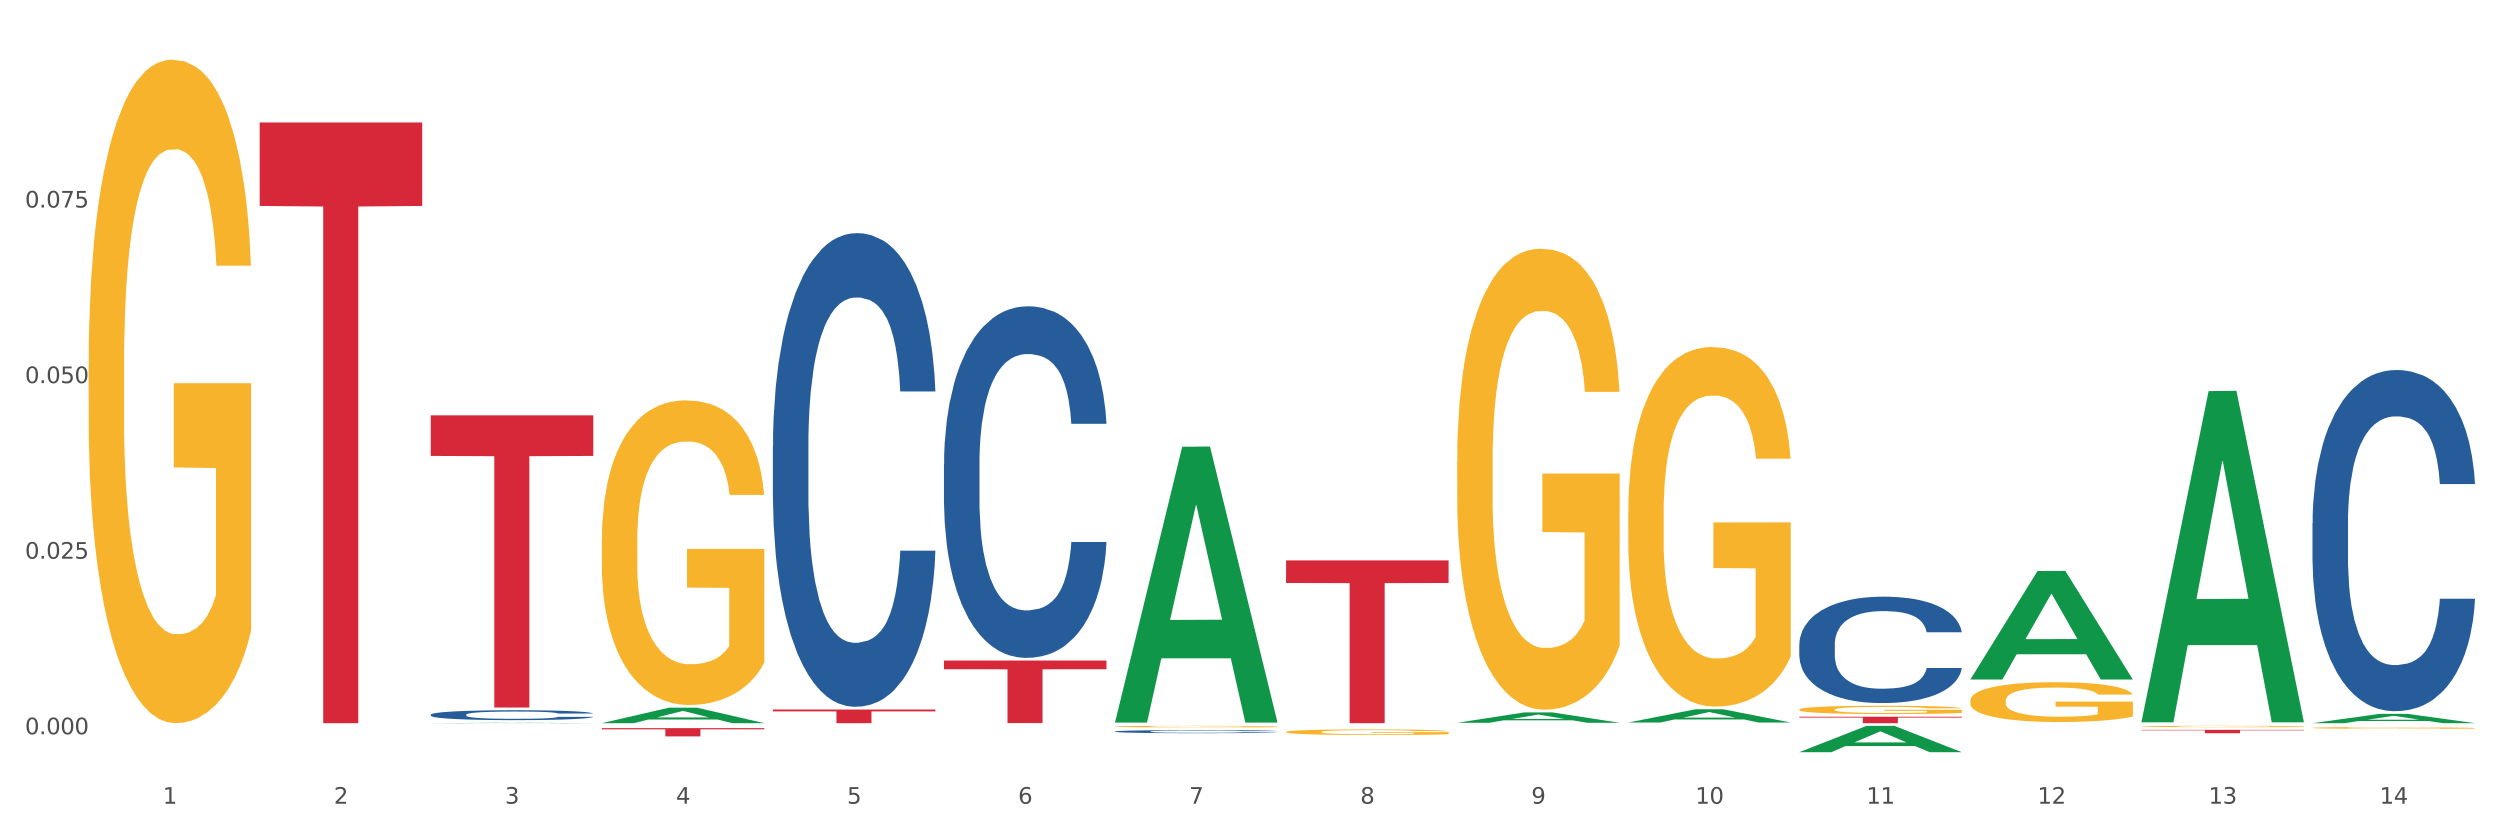 <?xml version="1.0" encoding="utf-8" standalone="no"?>
<!DOCTYPE svg PUBLIC "-//W3C//DTD SVG 1.1//EN"
  "http://www.w3.org/Graphics/SVG/1.1/DTD/svg11.dtd">
<svg xmlns:xlink="http://www.w3.org/1999/xlink" width="1080pt" height="360pt" viewBox="0 0 1080 360" xmlns="http://www.w3.org/2000/svg" version="1.1">
 <rect x="0" y="0" width="1080" height="360" fill="#333333" stroke="none"/>
 <defs>
  <style type="text/css">*{stroke-linejoin: round; stroke-linecap: butt}</style>
 </defs>
 <g id="figure_1">
  <g id="patch_1">
   <path d="M 0 360 
L 1080 360 
L 1080 0 
L 0 0 
z
" style="fill: #ffffff; stroke: #ffffff; stroke-linejoin: miter"/>
  </g>
  <g id="axes_1">
   <g id="matplotlib.axis_1">
    <g id="xtick_1">
     <g id="text_1">
      <!-- 1 -->
      <g style="fill: #4d4d4d" transform="translate(70.332 347.204) scale(0.096 -0.096)">
       <defs>
        <path id="DejaVuSans-31" d="M 794 531 
L 1825 531 
L 1825 4091 
L 703 3866 
L 703 4441 
L 1819 4666 
L 2450 4666 
L 2450 531 
L 3481 531 
L 3481 0 
L 794 0 
L 794 531 
z
" transform="scale(0.016)"/>
       </defs>
       <use xlink:href="#DejaVuSans-31"/>
      </g>
     </g>
    </g>
    <g id="xtick_2">
     <g id="text_2">
      <!-- 2 -->
      <g style="fill: #4d4d4d" transform="translate(144.233 347.204) scale(0.096 -0.096)">
       <defs>
        <path id="DejaVuSans-32" d="M 1228 531 
L 3431 531 
L 3431 0 
L 469 0 
L 469 531 
Q 828 903 1448 1529 
Q 2069 2156 2228 2338 
Q 2531 2678 2651 2914 
Q 2772 3150 2772 3378 
Q 2772 3750 2511 3984 
Q 2250 4219 1831 4219 
Q 1534 4219 1204 4116 
Q 875 4013 500 3803 
L 500 4441 
Q 881 4594 1212 4672 
Q 1544 4750 1819 4750 
Q 2544 4750 2975 4387 
Q 3406 4025 3406 3419 
Q 3406 3131 3298 2873 
Q 3191 2616 2906 2266 
Q 2828 2175 2409 1742 
Q 1991 1309 1228 531 
z
" transform="scale(0.016)"/>
       </defs>
       <use xlink:href="#DejaVuSans-32"/>
      </g>
     </g>
    </g>
    <g id="xtick_3">
     <g id="text_3">
      <!-- 3 -->
      <g style="fill: #4d4d4d" transform="translate(218.134 347.204) scale(0.096 -0.096)">
       <defs>
        <path id="DejaVuSans-33" d="M 2597 2516 
Q 3050 2419 3304 2112 
Q 3559 1806 3559 1356 
Q 3559 666 3084 287 
Q 2609 -91 1734 -91 
Q 1441 -91 1130 -33 
Q 819 25 488 141 
L 488 750 
Q 750 597 1062 519 
Q 1375 441 1716 441 
Q 2309 441 2620 675 
Q 2931 909 2931 1356 
Q 2931 1769 2642 2001 
Q 2353 2234 1838 2234 
L 1294 2234 
L 1294 2753 
L 1863 2753 
Q 2328 2753 2575 2939 
Q 2822 3125 2822 3475 
Q 2822 3834 2567 4026 
Q 2313 4219 1838 4219 
Q 1578 4219 1281 4162 
Q 984 4106 628 3988 
L 628 4550 
Q 988 4650 1302 4700 
Q 1616 4750 1894 4750 
Q 2613 4750 3031 4423 
Q 3450 4097 3450 3541 
Q 3450 3153 3228 2886 
Q 3006 2619 2597 2516 
z
" transform="scale(0.016)"/>
       </defs>
       <use xlink:href="#DejaVuSans-33"/>
      </g>
     </g>
    </g>
    <g id="xtick_4">
     <g id="text_4">
      <!-- 4 -->
      <g style="fill: #4d4d4d" transform="translate(292.034 347.204) scale(0.096 -0.096)">
       <defs>
        <path id="DejaVuSans-34" d="M 2419 4116 
L 825 1625 
L 2419 1625 
L 2419 4116 
z
M 2253 4666 
L 3047 4666 
L 3047 1625 
L 3713 1625 
L 3713 1100 
L 3047 1100 
L 3047 0 
L 2419 0 
L 2419 1100 
L 313 1100 
L 313 1709 
L 2253 4666 
z
" transform="scale(0.016)"/>
       </defs>
       <use xlink:href="#DejaVuSans-34"/>
      </g>
     </g>
    </g>
    <g id="xtick_5">
     <g id="text_5">
      <!-- 5 -->
      <g style="fill: #4d4d4d" transform="translate(365.935 347.204) scale(0.096 -0.096)">
       <defs>
        <path id="DejaVuSans-35" d="M 691 4666 
L 3169 4666 
L 3169 4134 
L 1269 4134 
L 1269 2991 
Q 1406 3038 1543 3061 
Q 1681 3084 1819 3084 
Q 2600 3084 3056 2656 
Q 3513 2228 3513 1497 
Q 3513 744 3044 326 
Q 2575 -91 1722 -91 
Q 1428 -91 1123 -41 
Q 819 9 494 109 
L 494 744 
Q 775 591 1075 516 
Q 1375 441 1709 441 
Q 2250 441 2565 725 
Q 2881 1009 2881 1497 
Q 2881 1984 2565 2268 
Q 2250 2553 1709 2553 
Q 1456 2553 1204 2497 
Q 953 2441 691 2322 
L 691 4666 
z
" transform="scale(0.016)"/>
       </defs>
       <use xlink:href="#DejaVuSans-35"/>
      </g>
     </g>
    </g>
    <g id="xtick_6">
     <g id="text_6">
      <!-- 6 -->
      <g style="fill: #4d4d4d" transform="translate(439.836 347.204) scale(0.096 -0.096)">
       <defs>
        <path id="DejaVuSans-36" d="M 2113 2584 
Q 1688 2584 1439 2293 
Q 1191 2003 1191 1497 
Q 1191 994 1439 701 
Q 1688 409 2113 409 
Q 2538 409 2786 701 
Q 3034 994 3034 1497 
Q 3034 2003 2786 2293 
Q 2538 2584 2113 2584 
z
M 3366 4563 
L 3366 3988 
Q 3128 4100 2886 4159 
Q 2644 4219 2406 4219 
Q 1781 4219 1451 3797 
Q 1122 3375 1075 2522 
Q 1259 2794 1537 2939 
Q 1816 3084 2150 3084 
Q 2853 3084 3261 2657 
Q 3669 2231 3669 1497 
Q 3669 778 3244 343 
Q 2819 -91 2113 -91 
Q 1303 -91 875 529 
Q 447 1150 447 2328 
Q 447 3434 972 4092 
Q 1497 4750 2381 4750 
Q 2619 4750 2861 4703 
Q 3103 4656 3366 4563 
z
" transform="scale(0.016)"/>
       </defs>
       <use xlink:href="#DejaVuSans-36"/>
      </g>
     </g>
    </g>
    <g id="xtick_7">
     <g id="text_7">
      <!-- 7 -->
      <g style="fill: #4d4d4d" transform="translate(513.737 347.204) scale(0.096 -0.096)">
       <defs>
        <path id="DejaVuSans-37" d="M 525 4666 
L 3525 4666 
L 3525 4397 
L 1831 0 
L 1172 0 
L 2766 4134 
L 525 4134 
L 525 4666 
z
" transform="scale(0.016)"/>
       </defs>
       <use xlink:href="#DejaVuSans-37"/>
      </g>
     </g>
    </g>
    <g id="xtick_8">
     <g id="text_8">
      <!-- 8 -->
      <g style="fill: #4d4d4d" transform="translate(587.638 347.204) scale(0.096 -0.096)">
       <defs>
        <path id="DejaVuSans-38" d="M 2034 2216 
Q 1584 2216 1326 1975 
Q 1069 1734 1069 1313 
Q 1069 891 1326 650 
Q 1584 409 2034 409 
Q 2484 409 2743 651 
Q 3003 894 3003 1313 
Q 3003 1734 2745 1975 
Q 2488 2216 2034 2216 
z
M 1403 2484 
Q 997 2584 770 2862 
Q 544 3141 544 3541 
Q 544 4100 942 4425 
Q 1341 4750 2034 4750 
Q 2731 4750 3128 4425 
Q 3525 4100 3525 3541 
Q 3525 3141 3298 2862 
Q 3072 2584 2669 2484 
Q 3125 2378 3379 2068 
Q 3634 1759 3634 1313 
Q 3634 634 3220 271 
Q 2806 -91 2034 -91 
Q 1263 -91 848 271 
Q 434 634 434 1313 
Q 434 1759 690 2068 
Q 947 2378 1403 2484 
z
M 1172 3481 
Q 1172 3119 1398 2916 
Q 1625 2713 2034 2713 
Q 2441 2713 2670 2916 
Q 2900 3119 2900 3481 
Q 2900 3844 2670 4047 
Q 2441 4250 2034 4250 
Q 1625 4250 1398 4047 
Q 1172 3844 1172 3481 
z
" transform="scale(0.016)"/>
       </defs>
       <use xlink:href="#DejaVuSans-38"/>
      </g>
     </g>
    </g>
    <g id="xtick_9">
     <g id="text_9">
      <!-- 9 -->
      <g style="fill: #4d4d4d" transform="translate(661.539 347.204) scale(0.096 -0.096)">
       <defs>
        <path id="DejaVuSans-39" d="M 703 97 
L 703 672 
Q 941 559 1184 500 
Q 1428 441 1663 441 
Q 2288 441 2617 861 
Q 2947 1281 2994 2138 
Q 2813 1869 2534 1725 
Q 2256 1581 1919 1581 
Q 1219 1581 811 2004 
Q 403 2428 403 3163 
Q 403 3881 828 4315 
Q 1253 4750 1959 4750 
Q 2769 4750 3195 4129 
Q 3622 3509 3622 2328 
Q 3622 1225 3098 567 
Q 2575 -91 1691 -91 
Q 1453 -91 1209 -44 
Q 966 3 703 97 
z
M 1959 2075 
Q 2384 2075 2632 2365 
Q 2881 2656 2881 3163 
Q 2881 3666 2632 3958 
Q 2384 4250 1959 4250 
Q 1534 4250 1286 3958 
Q 1038 3666 1038 3163 
Q 1038 2656 1286 2365 
Q 1534 2075 1959 2075 
z
" transform="scale(0.016)"/>
       </defs>
       <use xlink:href="#DejaVuSans-39"/>
      </g>
     </g>
    </g>
    <g id="xtick_10">
     <g id="text_10">
      <!-- 10 -->
      <g style="fill: #4d4d4d" transform="translate(732.386 347.204) scale(0.096 -0.096)">
       <defs>
        <path id="DejaVuSans-30" d="M 2034 4250 
Q 1547 4250 1301 3770 
Q 1056 3291 1056 2328 
Q 1056 1369 1301 889 
Q 1547 409 2034 409 
Q 2525 409 2770 889 
Q 3016 1369 3016 2328 
Q 3016 3291 2770 3770 
Q 2525 4250 2034 4250 
z
M 2034 4750 
Q 2819 4750 3233 4129 
Q 3647 3509 3647 2328 
Q 3647 1150 3233 529 
Q 2819 -91 2034 -91 
Q 1250 -91 836 529 
Q 422 1150 422 2328 
Q 422 3509 836 4129 
Q 1250 4750 2034 4750 
z
" transform="scale(0.016)"/>
       </defs>
       <use xlink:href="#DejaVuSans-31"/>
       <use xlink:href="#DejaVuSans-30" transform="translate(63.623 0)"/>
      </g>
     </g>
    </g>
    <g id="xtick_11">
     <g id="text_11">
      <!-- 11 -->
      <g style="fill: #4d4d4d" transform="translate(806.287 347.204) scale(0.096 -0.096)">
       <use xlink:href="#DejaVuSans-31"/>
       <use xlink:href="#DejaVuSans-31" transform="translate(63.623 0)"/>
      </g>
     </g>
    </g>
    <g id="xtick_12">
     <g id="text_12">
      <!-- 12 -->
      <g style="fill: #4d4d4d" transform="translate(880.187 347.204) scale(0.096 -0.096)">
       <use xlink:href="#DejaVuSans-31"/>
       <use xlink:href="#DejaVuSans-32" transform="translate(63.623 0)"/>
      </g>
     </g>
    </g>
    <g id="xtick_13">
     <g id="text_13">
      <!-- 13 -->
      <g style="fill: #4d4d4d" transform="translate(954.088 347.204) scale(0.096 -0.096)">
       <use xlink:href="#DejaVuSans-31"/>
       <use xlink:href="#DejaVuSans-33" transform="translate(63.623 0)"/>
      </g>
     </g>
    </g>
    <g id="xtick_14">
     <g id="text_14">
      <!-- 14 -->
      <g style="fill: #4d4d4d" transform="translate(1027.989 347.204) scale(0.096 -0.096)">
       <use xlink:href="#DejaVuSans-31"/>
       <use xlink:href="#DejaVuSans-34" transform="translate(63.623 0)"/>
      </g>
     </g>
    </g>
    <g id="xtick_15"/>
    <g id="xtick_16"/>
    <g id="xtick_17"/>
    <g id="xtick_18"/>
    <g id="xtick_19"/>
    <g id="xtick_20"/>
    <g id="xtick_21"/>
    <g id="xtick_22"/>
    <g id="xtick_23"/>
    <g id="xtick_24"/>
    <g id="xtick_25"/>
    <g id="xtick_26"/>
    <g id="xtick_27"/>
   </g>
   <g id="matplotlib.axis_2">
    <g id="ytick_1">
     <g id="text_15">
      <!-- 0.000 -->
      <g style="fill: #4d4d4d" transform="translate(10.8 317.207) scale(0.096 -0.096)">
       <defs>
        <path id="DejaVuSans-2e" d="M 684 794 
L 1344 794 
L 1344 0 
L 684 0 
L 684 794 
z
" transform="scale(0.016)"/>
       </defs>
       <use xlink:href="#DejaVuSans-30"/>
       <use xlink:href="#DejaVuSans-2e" transform="translate(63.623 0)"/>
       <use xlink:href="#DejaVuSans-30" transform="translate(95.41 0)"/>
       <use xlink:href="#DejaVuSans-30" transform="translate(159.033 0)"/>
       <use xlink:href="#DejaVuSans-30" transform="translate(222.656 0)"/>
      </g>
     </g>
    </g>
    <g id="ytick_2">
     <g id="text_16">
      <!-- 0.025 -->
      <g style="fill: #4d4d4d" transform="translate(10.8 241.358) scale(0.096 -0.096)">
       <use xlink:href="#DejaVuSans-30"/>
       <use xlink:href="#DejaVuSans-2e" transform="translate(63.623 0)"/>
       <use xlink:href="#DejaVuSans-30" transform="translate(95.41 0)"/>
       <use xlink:href="#DejaVuSans-32" transform="translate(159.033 0)"/>
       <use xlink:href="#DejaVuSans-35" transform="translate(222.656 0)"/>
      </g>
     </g>
    </g>
    <g id="ytick_3">
     <g id="text_17">
      <!-- 0.050 -->
      <g style="fill: #4d4d4d" transform="translate(10.8 165.509) scale(0.096 -0.096)">
       <use xlink:href="#DejaVuSans-30"/>
       <use xlink:href="#DejaVuSans-2e" transform="translate(63.623 0)"/>
       <use xlink:href="#DejaVuSans-30" transform="translate(95.41 0)"/>
       <use xlink:href="#DejaVuSans-35" transform="translate(159.033 0)"/>
       <use xlink:href="#DejaVuSans-30" transform="translate(222.656 0)"/>
      </g>
     </g>
    </g>
    <g id="ytick_4">
     <g id="text_18">
      <!-- 0.075 -->
      <g style="fill: #4d4d4d" transform="translate(10.8 89.66) scale(0.096 -0.096)">
       <use xlink:href="#DejaVuSans-30"/>
       <use xlink:href="#DejaVuSans-2e" transform="translate(63.623 0)"/>
       <use xlink:href="#DejaVuSans-30" transform="translate(95.41 0)"/>
       <use xlink:href="#DejaVuSans-37" transform="translate(159.033 0)"/>
       <use xlink:href="#DejaVuSans-35" transform="translate(222.656 0)"/>
      </g>
     </g>
    </g>
    <g id="ytick_5"/>
    <g id="ytick_6"/>
    <g id="ytick_7"/>
    <g id="ytick_8"/>
   </g>
   <g id="PolyCollection_1">
    <path d="M 186.085 312.408 
L 186.157 312.408 
L 215.108 312.25 
L 227.123 312.25 
L 256.291 312.408 
L 242.394 312.408 
L 236.097 312.371 
L 206.206 312.371 
L 205.988 312.372 
L 199.909 312.408 
L 186.085 312.408 
L 186.085 312.408 
L 209.969 312.349 
L 232.334 312.349 
L 221.26 312.283 
L 221.115 312.283 
L 220.97 312.284 
L 209.897 312.349 
L 209.969 312.349 
L 186.085 312.408 
z
" clip-path="url(#p7158cf7ab9)" style="fill: #109648"/>
    <path d="M 555.589 242.079 
L 625.795 242.079 
L 625.795 251.853 
L 598.178 251.919 
L 598.178 312.408 
L 583.039 312.408 
L 583.039 251.919 
L 555.589 251.853 
L 555.589 242.145 
L 555.589 242.079 
z
" clip-path="url(#p7158cf7ab9)" style="fill: #d62839"/>
    <path d="M 407.787 285.362 
L 477.993 285.362 
L 477.993 289.116 
L 450.377 289.141 
L 450.377 312.376 
L 435.237 312.376 
L 435.237 289.141 
L 407.787 289.116 
L 407.787 285.387 
L 407.787 285.362 
z
" clip-path="url(#p7158cf7ab9)" style="fill: #d62839"/>
    <path d="M 333.886 306.504 
L 404.092 306.504 
L 404.092 307.325 
L 376.476 307.33 
L 376.476 312.408 
L 361.337 312.408 
L 361.337 307.33 
L 333.886 307.325 
L 333.886 306.51 
L 333.886 306.504 
z
" clip-path="url(#p7158cf7ab9)" style="fill: #d62839"/>
    <path d="M 259.986 233.771 
L 260.068 233.65 
L 260.068 229.324 
L 260.234 225.598 
L 261.063 216.584 
L 262.306 209.133 
L 263.218 205.167 
L 264.13 201.922 
L 265.208 198.677 
L 266.534 195.312 
L 268.937 190.384 
L 270.429 187.86 
L 272.253 185.216 
L 275.568 181.37 
L 277.972 179.207 
L 280.459 177.404 
L 284.52 175.241 
L 287.173 174.279 
L 289.991 173.558 
L 293.389 173.078 
L 295.959 172.957 
L 301.595 173.318 
L 306.403 174.4 
L 308.724 175.241 
L 311.707 176.683 
L 313.282 177.645 
L 315.852 179.568 
L 318.504 182.091 
L 320.328 184.255 
L 323.063 188.341 
L 325.135 192.427 
L 327.042 197.475 
L 328.036 200.96 
L 328.782 204.205 
L 329.445 207.931 
L 330.109 213.82 
L 315.189 213.82 
L 314.609 209.614 
L 313.697 205.648 
L 312.371 201.802 
L 311.21 199.398 
L 309.221 196.393 
L 307.397 194.47 
L 305.491 193.028 
L 303.17 191.826 
L 301.347 191.225 
L 298.777 190.745 
L 293.721 190.865 
L 290.322 191.826 
L 288.002 193.028 
L 286.51 194.11 
L 285.183 195.312 
L 283.691 196.994 
L 281.951 199.518 
L 280.707 201.802 
L 279.464 204.686 
L 278.47 207.57 
L 277.558 210.936 
L 276.812 214.541 
L 276.232 218.267 
L 275.734 222.834 
L 275.32 230.405 
L 275.32 246.871 
L 275.486 250.596 
L 275.9 255.524 
L 276.397 259.25 
L 277.226 263.696 
L 277.972 266.701 
L 279.381 271.028 
L 280.956 274.633 
L 282.199 276.917 
L 283.443 278.84 
L 285.598 281.484 
L 288.002 283.647 
L 290.074 284.969 
L 292.892 286.171 
L 294.798 286.652 
L 296.456 286.892 
L 300.518 286.892 
L 303.419 286.531 
L 306.651 285.69 
L 309.138 284.608 
L 311.21 283.286 
L 313.531 281.123 
L 315.023 279.08 
L 315.023 253.962 
L 296.788 253.841 
L 296.788 237.136 
L 330.191 237.136 
L 330.191 286.171 
L 328.782 288.695 
L 327.207 290.978 
L 325.55 293.021 
L 323.063 295.545 
L 320.079 297.949 
L 317.427 299.631 
L 314.609 301.074 
L 311.293 302.396 
L 306.983 303.598 
L 304.33 304.078 
L 301.015 304.439 
L 297.119 304.559 
L 293.721 304.319 
L 290.405 303.718 
L 286.924 302.636 
L 283.526 301.074 
L 280.956 299.511 
L 278.387 297.588 
L 275.651 295.065 
L 273.496 292.661 
L 271.839 290.498 
L 270.015 287.733 
L 268.026 284.128 
L 266.534 280.883 
L 265.208 277.518 
L 263.798 273.191 
L 262.804 269.465 
L 261.809 264.778 
L 261.229 261.293 
L 260.566 255.884 
L 260.068 248.313 
L 259.986 233.771 
z
" clip-path="url(#p7158cf7ab9)" style="fill: #f7b32b"/>
    <path d="M 186.085 179.415 
L 256.291 179.415 
L 256.291 196.959 
L 228.674 197.078 
L 228.674 305.663 
L 213.535 305.663 
L 213.535 197.078 
L 186.085 196.959 
L 186.085 179.533 
L 186.085 179.415 
z
" clip-path="url(#p7158cf7ab9)" style="fill: #d62839"/>
    <path d="M 112.184 52.905 
L 182.39 52.905 
L 182.39 88.968 
L 154.773 89.211 
L 154.773 312.408 
L 139.634 312.408 
L 139.634 89.211 
L 112.184 88.968 
L 112.184 53.149 
L 112.184 52.905 
z
" clip-path="url(#p7158cf7ab9)" style="fill: #d62839"/>
    <path d="M 186.085 308.739 
L 186.168 308.735 
L 186.168 308.626 
L 186.417 308.477 
L 187.33 308.203 
L 188.491 307.996 
L 190.483 307.753 
L 191.562 307.652 
L 192.973 307.538 
L 195.877 307.354 
L 199.196 307.198 
L 201.52 307.112 
L 203.263 307.057 
L 207.163 306.959 
L 209.404 306.916 
L 211.727 306.881 
L 213.719 306.858 
L 217.038 306.83 
L 219.694 306.818 
L 222.764 306.815 
L 225.337 306.818 
L 228.739 306.834 
L 233.718 306.881 
L 235.627 306.908 
L 238.2 306.955 
L 240.855 307.018 
L 243.013 307.081 
L 245.502 307.171 
L 248.075 307.288 
L 250.565 307.437 
L 252.307 307.574 
L 253.718 307.718 
L 254.963 307.894 
L 255.876 308.086 
L 256.291 308.246 
L 241.104 308.246 
L 240.689 308.102 
L 239.859 307.945 
L 239.03 307.84 
L 238.117 307.753 
L 236.706 307.656 
L 235.461 307.593 
L 233.387 307.519 
L 231.478 307.472 
L 229.901 307.444 
L 227.992 307.421 
L 223.926 307.397 
L 221.022 307.397 
L 219.196 307.405 
L 216.955 307.425 
L 215.047 307.452 
L 212.806 307.499 
L 211.063 307.55 
L 209.321 307.617 
L 208.325 307.664 
L 206.831 307.75 
L 205.835 307.82 
L 204.508 307.941 
L 203.761 308.027 
L 202.433 308.25 
L 201.852 308.415 
L 201.603 308.528 
L 201.437 308.653 
L 201.437 309.264 
L 201.935 309.537 
L 202.35 309.655 
L 203.014 309.788 
L 204.259 309.96 
L 206.084 310.128 
L 207.993 310.249 
L 209.57 310.324 
L 211.063 310.379 
L 212.557 310.422 
L 214.383 310.461 
L 215.877 310.484 
L 218.117 310.508 
L 220.773 310.519 
L 222.847 310.519 
L 227.08 310.5 
L 228.988 310.48 
L 230.814 310.453 
L 232.806 310.41 
L 234.382 310.363 
L 235.295 310.328 
L 236.789 310.253 
L 237.951 310.175 
L 238.947 310.085 
L 239.61 310.007 
L 240.357 309.89 
L 240.938 309.757 
L 241.104 309.686 
L 256.291 309.686 
L 255.959 309.827 
L 255.378 309.964 
L 254.216 310.148 
L 253.303 310.253 
L 251.892 310.382 
L 250.399 310.492 
L 248.324 310.613 
L 246.415 310.703 
L 244.424 310.782 
L 242.266 310.852 
L 238.366 310.95 
L 236.955 310.977 
L 233.967 311.024 
L 231.644 311.051 
L 228.241 311.079 
L 224.756 311.094 
L 221.105 311.098 
L 217.868 311.091 
L 214.3 311.067 
L 212.059 311.044 
L 209.57 311.008 
L 206.665 310.954 
L 203.927 310.887 
L 201.354 310.809 
L 198.947 310.719 
L 196.707 310.617 
L 193.802 310.449 
L 191.645 310.285 
L 190.068 310.132 
L 188.989 310.003 
L 187.91 309.839 
L 187.33 309.725 
L 186.417 309.451 
L 186.085 309.197 
L 186.085 308.739 
z
" clip-path="url(#p7158cf7ab9)" style="fill: #255c99"/>
    <path d="M 333.886 192.657 
L 333.969 192.47 
L 333.969 187.237 
L 334.218 180.135 
L 335.131 167.053 
L 336.293 157.147 
L 338.285 145.56 
L 339.363 140.701 
L 340.774 135.281 
L 343.679 126.497 
L 346.998 119.021 
L 349.322 114.909 
L 351.064 112.293 
L 354.965 107.621 
L 357.205 105.565 
L 359.529 103.883 
L 361.521 102.761 
L 364.84 101.453 
L 367.496 100.893 
L 370.566 100.706 
L 373.139 100.893 
L 376.541 101.64 
L 381.52 103.883 
L 383.429 105.191 
L 386.001 107.434 
L 388.657 110.424 
L 390.815 113.414 
L 393.304 117.713 
L 395.877 123.32 
L 398.366 130.422 
L 400.109 136.963 
L 401.52 143.878 
L 402.764 152.288 
L 403.677 161.446 
L 404.092 169.108 
L 388.906 169.108 
L 388.491 162.193 
L 387.661 154.718 
L 386.831 149.672 
L 385.918 145.56 
L 384.508 140.888 
L 383.263 137.897 
L 381.188 134.346 
L 379.28 132.104 
L 377.703 130.795 
L 375.794 129.674 
L 371.728 128.553 
L 368.823 128.553 
L 366.998 128.926 
L 364.757 129.861 
L 362.848 131.169 
L 360.608 133.412 
L 358.865 135.841 
L 357.122 139.019 
L 356.127 141.261 
L 354.633 145.373 
L 353.637 148.737 
L 352.309 154.531 
L 351.562 158.642 
L 350.235 169.295 
L 349.654 177.145 
L 349.405 182.565 
L 349.239 188.545 
L 349.239 217.7 
L 349.737 230.783 
L 350.152 236.39 
L 350.816 242.744 
L 352.06 250.967 
L 353.886 259.004 
L 355.795 264.797 
L 357.371 268.348 
L 358.865 270.965 
L 360.359 273.021 
L 362.185 274.89 
L 363.678 276.011 
L 365.919 277.132 
L 368.574 277.693 
L 370.649 277.693 
L 374.881 276.759 
L 376.79 275.824 
L 378.616 274.516 
L 380.607 272.46 
L 382.184 270.217 
L 383.097 268.535 
L 384.591 264.984 
L 385.752 261.246 
L 386.748 256.948 
L 387.412 253.21 
L 388.159 247.603 
L 388.74 241.249 
L 388.906 237.885 
L 404.092 237.885 
L 403.76 244.613 
L 403.179 251.154 
L 402.018 259.938 
L 401.105 264.984 
L 399.694 271.152 
L 398.2 276.385 
L 396.126 282.178 
L 394.217 286.477 
L 392.225 290.215 
L 390.068 293.579 
L 386.167 298.251 
L 384.757 299.559 
L 381.769 301.802 
L 379.446 303.11 
L 376.043 304.419 
L 372.558 305.166 
L 368.906 305.353 
L 365.67 304.979 
L 362.102 303.858 
L 359.861 302.737 
L 357.371 301.055 
L 354.467 298.438 
L 351.728 295.261 
L 349.156 291.523 
L 346.749 287.225 
L 344.509 282.365 
L 341.604 274.329 
L 339.446 266.479 
L 337.87 259.191 
L 336.791 253.023 
L 335.712 245.174 
L 335.131 239.754 
L 334.218 226.671 
L 333.886 214.523 
L 333.886 192.657 
z
" clip-path="url(#p7158cf7ab9)" style="fill: #255c99"/>
    <path d="M 407.787 200.565 
L 407.87 200.426 
L 407.87 196.542 
L 408.119 191.271 
L 409.032 181.56 
L 410.194 174.208 
L 412.186 165.608 
L 413.264 162.001 
L 414.675 157.979 
L 417.58 151.459 
L 420.899 145.91 
L 423.223 142.859 
L 424.965 140.917 
L 428.866 137.449 
L 431.106 135.923 
L 433.43 134.674 
L 435.422 133.842 
L 438.741 132.871 
L 441.396 132.455 
L 444.467 132.316 
L 447.039 132.455 
L 450.442 133.01 
L 455.421 134.674 
L 457.33 135.645 
L 459.902 137.31 
L 462.558 139.529 
L 464.715 141.749 
L 467.205 144.939 
L 469.778 149.101 
L 472.267 154.372 
L 474.01 159.227 
L 475.421 164.36 
L 476.665 170.602 
L 477.578 177.399 
L 477.993 183.086 
L 462.807 183.086 
L 462.392 177.954 
L 461.562 172.405 
L 460.732 168.66 
L 459.819 165.608 
L 458.409 162.14 
L 457.164 159.921 
L 455.089 157.285 
L 453.18 155.621 
L 451.604 154.65 
L 449.695 153.817 
L 445.629 152.985 
L 442.724 152.985 
L 440.899 153.262 
L 438.658 153.956 
L 436.749 154.927 
L 434.509 156.592 
L 432.766 158.395 
L 431.023 160.753 
L 430.027 162.418 
L 428.534 165.469 
L 427.538 167.966 
L 426.21 172.266 
L 425.463 175.318 
L 424.135 183.225 
L 423.555 189.051 
L 423.306 193.074 
L 423.14 197.513 
L 423.14 219.152 
L 423.638 228.863 
L 424.052 233.024 
L 424.716 237.74 
L 425.961 243.844 
L 427.787 249.809 
L 429.695 254.109 
L 431.272 256.745 
L 432.766 258.687 
L 434.26 260.212 
L 436.085 261.6 
L 437.579 262.432 
L 439.82 263.264 
L 442.475 263.68 
L 444.55 263.68 
L 448.782 262.987 
L 450.691 262.293 
L 452.517 261.322 
L 454.508 259.796 
L 456.085 258.132 
L 456.998 256.883 
L 458.492 254.248 
L 459.653 251.473 
L 460.649 248.283 
L 461.313 245.509 
L 462.06 241.347 
L 462.641 236.631 
L 462.807 234.134 
L 477.993 234.134 
L 477.661 239.128 
L 477.08 243.983 
L 475.918 250.502 
L 475.006 254.248 
L 473.595 258.825 
L 472.101 262.709 
L 470.027 267.01 
L 468.118 270.2 
L 466.126 272.974 
L 463.969 275.471 
L 460.068 278.939 
L 458.657 279.91 
L 455.67 281.575 
L 453.346 282.546 
L 449.944 283.517 
L 446.459 284.072 
L 442.807 284.21 
L 439.571 283.933 
L 436.002 283.101 
L 433.762 282.268 
L 431.272 281.02 
L 428.368 279.078 
L 425.629 276.72 
L 423.057 273.945 
L 420.65 270.755 
L 418.409 267.148 
L 415.505 261.183 
L 413.347 255.357 
L 411.771 249.947 
L 410.692 245.37 
L 409.613 239.544 
L 409.032 235.521 
L 408.119 225.811 
L 407.787 216.794 
L 407.787 200.565 
z
" clip-path="url(#p7158cf7ab9)" style="fill: #255c99"/>
    <path d="M 777.292 309.628 
L 847.497 309.628 
L 847.497 310.015 
L 819.881 310.017 
L 819.881 312.408 
L 804.742 312.408 
L 804.742 310.017 
L 777.292 310.015 
L 777.292 309.631 
L 777.292 309.628 
z
" clip-path="url(#p7158cf7ab9)" style="fill: #d62839"/>
    <path d="M 481.688 315.999 
L 481.771 315.998 
L 481.771 315.964 
L 482.02 315.917 
L 482.933 315.831 
L 484.095 315.766 
L 486.086 315.69 
L 487.165 315.658 
L 488.576 315.622 
L 491.48 315.565 
L 494.8 315.516 
L 497.123 315.489 
L 498.866 315.471 
L 502.767 315.441 
L 505.007 315.427 
L 507.331 315.416 
L 509.322 315.409 
L 512.642 315.4 
L 515.297 315.396 
L 518.368 315.395 
L 520.94 315.396 
L 524.343 315.401 
L 529.322 315.416 
L 531.231 315.425 
L 533.803 315.439 
L 536.459 315.459 
L 538.616 315.479 
L 541.106 315.507 
L 543.678 315.544 
L 546.168 315.59 
L 547.911 315.633 
L 549.321 315.679 
L 550.566 315.734 
L 551.479 315.794 
L 551.894 315.845 
L 536.708 315.845 
L 536.293 315.799 
L 535.463 315.75 
L 534.633 315.717 
L 533.72 315.69 
L 532.309 315.659 
L 531.065 315.64 
L 528.99 315.616 
L 527.081 315.602 
L 525.505 315.593 
L 523.596 315.586 
L 519.53 315.578 
L 516.625 315.578 
L 514.799 315.581 
L 512.559 315.587 
L 510.65 315.595 
L 508.41 315.61 
L 506.667 315.626 
L 504.924 315.647 
L 503.928 315.662 
L 502.435 315.689 
L 501.439 315.711 
L 500.111 315.749 
L 499.364 315.776 
L 498.036 315.846 
L 497.455 315.897 
L 497.206 315.933 
L 497.04 315.972 
L 497.04 316.164 
L 497.538 316.25 
L 497.953 316.287 
L 498.617 316.328 
L 499.862 316.382 
L 501.688 316.435 
L 503.596 316.473 
L 505.173 316.497 
L 506.667 316.514 
L 508.161 316.527 
L 509.986 316.54 
L 511.48 316.547 
L 513.721 316.554 
L 516.376 316.558 
L 518.451 316.558 
L 522.683 316.552 
L 524.592 316.546 
L 526.417 316.537 
L 528.409 316.524 
L 529.986 316.509 
L 530.899 316.498 
L 532.392 316.475 
L 533.554 316.45 
L 534.55 316.422 
L 535.214 316.397 
L 535.961 316.36 
L 536.542 316.319 
L 536.708 316.297 
L 551.894 316.297 
L 551.562 316.341 
L 550.981 316.384 
L 549.819 316.441 
L 548.906 316.475 
L 547.496 316.515 
L 546.002 316.549 
L 543.927 316.588 
L 542.019 316.616 
L 540.027 316.64 
L 537.869 316.662 
L 533.969 316.693 
L 532.558 316.702 
L 529.571 316.716 
L 527.247 316.725 
L 523.845 316.734 
L 520.359 316.739 
L 516.708 316.74 
L 513.472 316.737 
L 509.903 316.73 
L 507.663 316.723 
L 505.173 316.712 
L 502.269 316.694 
L 499.53 316.673 
L 496.958 316.649 
L 494.551 316.621 
L 492.31 316.589 
L 489.406 316.536 
L 487.248 316.484 
L 485.671 316.437 
L 484.593 316.396 
L 483.514 316.344 
L 482.933 316.309 
L 482.02 316.223 
L 481.688 316.143 
L 481.688 315.999 
z
" clip-path="url(#p7158cf7ab9)" style="fill: #255c99"/>
    <path d="M 998.994 226.069 
L 999.077 225.935 
L 999.077 222.166 
L 999.326 217.051 
L 1000.239 207.628 
L 1001.401 200.494 
L 1003.392 192.148 
L 1004.471 188.648 
L 1005.882 184.745 
L 1008.786 178.418 
L 1012.106 173.034 
L 1014.43 170.073 
L 1016.172 168.188 
L 1020.073 164.823 
L 1022.313 163.342 
L 1024.637 162.131 
L 1026.628 161.323 
L 1029.948 160.381 
L 1032.603 159.977 
L 1035.674 159.842 
L 1038.246 159.977 
L 1041.649 160.515 
L 1046.628 162.131 
L 1048.537 163.073 
L 1051.109 164.688 
L 1053.765 166.842 
L 1055.922 168.996 
L 1058.412 172.092 
L 1060.984 176.13 
L 1063.474 181.245 
L 1065.217 185.956 
L 1066.627 190.937 
L 1067.872 196.994 
L 1068.785 203.59 
L 1069.2 209.109 
L 1054.014 209.109 
L 1053.599 204.128 
L 1052.769 198.744 
L 1051.939 195.11 
L 1051.026 192.148 
L 1049.615 188.783 
L 1048.371 186.629 
L 1046.296 184.072 
L 1044.387 182.457 
L 1042.811 181.514 
L 1040.902 180.707 
L 1036.836 179.899 
L 1033.931 179.899 
L 1032.105 180.168 
L 1029.865 180.841 
L 1027.956 181.783 
L 1025.716 183.399 
L 1023.973 185.149 
L 1022.23 187.437 
L 1021.234 189.052 
L 1019.741 192.014 
L 1018.745 194.437 
L 1017.417 198.609 
L 1016.67 201.571 
L 1015.342 209.243 
L 1014.761 214.897 
L 1014.512 218.801 
L 1014.347 223.108 
L 1014.347 244.107 
L 1014.844 253.529 
L 1015.259 257.568 
L 1015.923 262.144 
L 1017.168 268.067 
L 1018.994 273.855 
L 1020.902 278.028 
L 1022.479 280.586 
L 1023.973 282.47 
L 1025.467 283.951 
L 1027.292 285.297 
L 1028.786 286.105 
L 1031.027 286.912 
L 1033.682 287.316 
L 1035.757 287.316 
L 1039.989 286.643 
L 1041.898 285.97 
L 1043.723 285.028 
L 1045.715 283.547 
L 1047.292 281.932 
L 1048.205 280.72 
L 1049.698 278.163 
L 1050.86 275.471 
L 1051.856 272.375 
L 1052.52 269.682 
L 1053.267 265.644 
L 1053.848 261.068 
L 1054.014 258.645 
L 1069.2 258.645 
L 1068.868 263.49 
L 1068.287 268.202 
L 1067.125 274.528 
L 1066.213 278.163 
L 1064.802 282.605 
L 1063.308 286.374 
L 1061.233 290.547 
L 1059.325 293.643 
L 1057.333 296.335 
L 1055.175 298.758 
L 1051.275 302.123 
L 1049.864 303.065 
L 1046.877 304.68 
L 1044.553 305.623 
L 1041.151 306.565 
L 1037.665 307.103 
L 1034.014 307.238 
L 1030.778 306.969 
L 1027.209 306.161 
L 1024.969 305.353 
L 1022.479 304.142 
L 1019.575 302.258 
L 1016.836 299.969 
L 1014.264 297.277 
L 1011.857 294.181 
L 1009.616 290.681 
L 1006.712 284.893 
L 1004.554 279.24 
L 1002.977 273.99 
L 1001.899 269.548 
L 1000.82 263.894 
L 1000.239 259.991 
L 999.326 250.568 
L 998.994 241.819 
L 998.994 226.069 
z
" clip-path="url(#p7158cf7ab9)" style="fill: #255c99"/>
    <path d="M 998.994 314.444 
L 999.077 314.443 
L 999.077 314.419 
L 999.243 314.398 
L 1000.072 314.348 
L 1001.315 314.306 
L 1002.227 314.284 
L 1003.139 314.266 
L 1004.216 314.248 
L 1005.542 314.229 
L 1007.946 314.201 
L 1009.438 314.187 
L 1011.262 314.172 
L 1014.577 314.151 
L 1016.981 314.139 
L 1019.467 314.128 
L 1023.529 314.116 
L 1026.181 314.111 
L 1029 314.107 
L 1032.398 314.104 
L 1034.967 314.104 
L 1040.604 314.106 
L 1045.411 314.112 
L 1047.732 314.116 
L 1050.716 314.124 
L 1052.291 314.13 
L 1054.86 314.141 
L 1057.513 314.155 
L 1059.336 314.167 
L 1062.072 314.19 
L 1064.144 314.213 
L 1066.05 314.241 
L 1067.045 314.26 
L 1067.791 314.278 
L 1068.454 314.299 
L 1069.117 314.332 
L 1054.197 314.332 
L 1053.617 314.309 
L 1052.705 314.287 
L 1051.379 314.265 
L 1050.219 314.252 
L 1048.229 314.235 
L 1046.406 314.224 
L 1044.499 314.216 
L 1042.179 314.209 
L 1040.355 314.206 
L 1037.786 314.203 
L 1032.729 314.204 
L 1029.331 314.209 
L 1027.01 314.216 
L 1025.518 314.222 
L 1024.192 314.229 
L 1022.7 314.238 
L 1020.959 314.252 
L 1019.716 314.265 
L 1018.473 314.281 
L 1017.478 314.297 
L 1016.566 314.316 
L 1015.82 314.336 
L 1015.24 314.357 
L 1014.743 314.383 
L 1014.328 314.425 
L 1014.328 314.517 
L 1014.494 314.538 
L 1014.909 314.566 
L 1015.406 314.587 
L 1016.235 314.612 
L 1016.981 314.628 
L 1018.39 314.653 
L 1019.965 314.673 
L 1021.208 314.686 
L 1022.451 314.696 
L 1024.606 314.711 
L 1027.01 314.723 
L 1029.082 314.731 
L 1031.901 314.737 
L 1033.807 314.74 
L 1035.465 314.742 
L 1039.526 314.742 
L 1042.427 314.739 
L 1045.66 314.735 
L 1048.147 314.729 
L 1050.219 314.721 
L 1052.54 314.709 
L 1054.032 314.698 
L 1054.032 314.557 
L 1035.796 314.556 
L 1035.796 314.463 
L 1069.2 314.463 
L 1069.2 314.737 
L 1067.791 314.752 
L 1066.216 314.764 
L 1064.558 314.776 
L 1062.072 314.79 
L 1059.088 314.803 
L 1056.435 314.813 
L 1053.617 314.821 
L 1050.302 314.828 
L 1045.991 314.835 
L 1043.339 314.838 
L 1040.024 314.84 
L 1036.128 314.84 
L 1032.729 314.839 
L 1029.414 314.836 
L 1025.933 314.83 
L 1022.534 314.821 
L 1019.965 314.812 
L 1017.395 314.801 
L 1014.66 314.787 
L 1012.505 314.774 
L 1010.847 314.762 
L 1009.024 314.746 
L 1007.034 314.726 
L 1005.542 314.708 
L 1004.216 314.689 
L 1002.807 314.665 
L 1001.812 314.644 
L 1000.818 314.618 
L 1000.237 314.598 
L 999.574 314.568 
L 999.077 314.525 
L 998.994 314.444 
z
" clip-path="url(#p7158cf7ab9)" style="fill: #f7b32b"/>
    <path d="M 925.093 313.832 
L 925.176 313.831 
L 925.176 313.812 
L 925.342 313.795 
L 926.171 313.755 
L 927.414 313.721 
L 928.326 313.704 
L 929.238 313.689 
L 930.315 313.675 
L 931.641 313.66 
L 934.045 313.637 
L 935.537 313.626 
L 937.361 313.614 
L 940.676 313.597 
L 943.08 313.587 
L 945.567 313.579 
L 949.628 313.57 
L 952.28 313.565 
L 955.099 313.562 
L 958.497 313.56 
L 961.067 313.559 
L 966.703 313.561 
L 971.51 313.566 
L 973.831 313.57 
L 976.815 313.576 
L 978.39 313.58 
L 980.96 313.589 
L 983.612 313.6 
L 985.436 313.61 
L 988.171 313.628 
L 990.243 313.647 
L 992.149 313.669 
L 993.144 313.685 
L 993.89 313.699 
L 994.553 313.716 
L 995.216 313.742 
L 980.296 313.742 
L 979.716 313.724 
L 978.805 313.706 
L 977.478 313.689 
L 976.318 313.678 
L 974.329 313.664 
L 972.505 313.656 
L 970.599 313.649 
L 968.278 313.644 
L 966.454 313.641 
L 963.885 313.639 
L 958.829 313.64 
L 955.43 313.644 
L 953.109 313.649 
L 951.617 313.654 
L 950.291 313.66 
L 948.799 313.667 
L 947.059 313.678 
L 945.815 313.689 
L 944.572 313.702 
L 943.577 313.714 
L 942.665 313.73 
L 941.92 313.746 
L 941.339 313.762 
L 940.842 313.783 
L 940.428 313.817 
L 940.428 313.89 
L 940.593 313.907 
L 941.008 313.929 
L 941.505 313.946 
L 942.334 313.966 
L 943.08 313.979 
L 944.489 313.999 
L 946.064 314.015 
L 947.307 314.025 
L 948.551 314.034 
L 950.706 314.046 
L 953.109 314.055 
L 955.182 314.061 
L 958 314.067 
L 959.906 314.069 
L 961.564 314.07 
L 965.625 314.07 
L 968.526 314.068 
L 971.759 314.064 
L 974.246 314.06 
L 976.318 314.054 
L 978.639 314.044 
L 980.131 314.035 
L 980.131 313.922 
L 961.895 313.922 
L 961.895 313.847 
L 995.299 313.847 
L 995.299 314.067 
L 993.89 314.078 
L 992.315 314.088 
L 990.657 314.097 
L 988.171 314.109 
L 985.187 314.119 
L 982.534 314.127 
L 979.716 314.133 
L 976.401 314.139 
L 972.091 314.145 
L 969.438 314.147 
L 966.123 314.148 
L 962.227 314.149 
L 958.829 314.148 
L 955.513 314.145 
L 952.032 314.14 
L 948.633 314.133 
L 946.064 314.126 
L 943.494 314.118 
L 940.759 314.106 
L 938.604 314.096 
L 936.946 314.086 
L 935.123 314.074 
L 933.133 314.057 
L 931.641 314.043 
L 930.315 314.028 
L 928.906 314.008 
L 927.912 313.992 
L 926.917 313.971 
L 926.337 313.955 
L 925.674 313.931 
L 925.176 313.897 
L 925.093 313.832 
z
" clip-path="url(#p7158cf7ab9)" style="fill: #f7b32b"/>
    <path d="M 851.192 302.663 
L 851.275 302.647 
L 851.275 302.082 
L 851.441 301.596 
L 852.27 300.418 
L 853.513 299.445 
L 854.425 298.927 
L 855.337 298.503 
L 856.414 298.08 
L 857.741 297.64 
L 860.144 296.996 
L 861.636 296.667 
L 863.46 296.321 
L 866.775 295.819 
L 869.179 295.537 
L 871.666 295.301 
L 875.727 295.019 
L 878.38 294.893 
L 881.198 294.799 
L 884.596 294.736 
L 887.166 294.72 
L 892.802 294.767 
L 897.61 294.909 
L 899.93 295.019 
L 902.914 295.207 
L 904.489 295.333 
L 907.059 295.584 
L 909.711 295.913 
L 911.535 296.196 
L 914.27 296.73 
L 916.342 297.263 
L 918.249 297.923 
L 919.243 298.378 
L 919.989 298.802 
L 920.652 299.288 
L 921.315 300.057 
L 906.396 300.057 
L 905.815 299.508 
L 904.904 298.99 
L 903.577 298.488 
L 902.417 298.174 
L 900.428 297.781 
L 898.604 297.53 
L 896.698 297.342 
L 894.377 297.185 
L 892.553 297.106 
L 889.984 297.044 
L 884.928 297.059 
L 881.529 297.185 
L 879.208 297.342 
L 877.717 297.483 
L 876.39 297.64 
L 874.898 297.86 
L 873.158 298.189 
L 871.914 298.488 
L 870.671 298.864 
L 869.676 299.241 
L 868.765 299.681 
L 868.019 300.152 
L 867.438 300.638 
L 866.941 301.235 
L 866.527 302.224 
L 866.527 304.374 
L 866.692 304.861 
L 867.107 305.504 
L 867.604 305.991 
L 868.433 306.572 
L 869.179 306.964 
L 870.588 307.529 
L 872.163 308 
L 873.406 308.298 
L 874.65 308.549 
L 876.805 308.895 
L 879.208 309.177 
L 881.281 309.35 
L 884.099 309.507 
L 886.005 309.57 
L 887.663 309.601 
L 891.725 309.601 
L 894.626 309.554 
L 897.858 309.444 
L 900.345 309.303 
L 902.417 309.13 
L 904.738 308.848 
L 906.23 308.581 
L 906.23 305.3 
L 887.995 305.284 
L 887.995 303.103 
L 921.398 303.103 
L 921.398 309.507 
L 919.989 309.837 
L 918.414 310.135 
L 916.757 310.402 
L 914.27 310.731 
L 911.286 311.045 
L 908.634 311.265 
L 905.815 311.453 
L 902.5 311.626 
L 898.19 311.783 
L 895.537 311.846 
L 892.222 311.893 
L 888.326 311.909 
L 884.928 311.877 
L 881.612 311.799 
L 878.131 311.658 
L 874.733 311.453 
L 872.163 311.249 
L 869.594 310.998 
L 866.858 310.669 
L 864.703 310.355 
L 863.045 310.072 
L 861.222 309.711 
L 859.233 309.24 
L 857.741 308.816 
L 856.414 308.377 
L 855.005 307.812 
L 854.011 307.325 
L 853.016 306.713 
L 852.436 306.258 
L 851.773 305.551 
L 851.275 304.562 
L 851.192 302.663 
z
" clip-path="url(#p7158cf7ab9)" style="fill: #f7b32b"/>
    <path d="M 777.292 306.543 
L 777.374 306.54 
L 777.374 306.422 
L 777.54 306.32 
L 778.369 306.074 
L 779.612 305.87 
L 780.524 305.762 
L 781.436 305.673 
L 782.514 305.585 
L 783.84 305.493 
L 786.243 305.358 
L 787.735 305.289 
L 789.559 305.217 
L 792.874 305.112 
L 795.278 305.053 
L 797.765 305.004 
L 801.826 304.945 
L 804.479 304.918 
L 807.297 304.899 
L 810.695 304.885 
L 813.265 304.882 
L 818.901 304.892 
L 823.709 304.922 
L 826.03 304.945 
L 829.013 304.984 
L 830.588 305.01 
L 833.158 305.063 
L 835.81 305.132 
L 837.634 305.191 
L 840.369 305.302 
L 842.441 305.414 
L 844.348 305.552 
L 845.342 305.647 
L 846.088 305.736 
L 846.751 305.838 
L 847.415 305.998 
L 832.495 305.998 
L 831.915 305.884 
L 831.003 305.775 
L 829.677 305.67 
L 828.516 305.604 
L 826.527 305.522 
L 824.703 305.47 
L 822.797 305.43 
L 820.476 305.398 
L 818.653 305.381 
L 816.083 305.368 
L 811.027 305.371 
L 807.628 305.398 
L 805.308 305.43 
L 803.816 305.46 
L 802.489 305.493 
L 800.997 305.539 
L 799.257 305.608 
L 798.014 305.67 
L 796.77 305.749 
L 795.776 305.828 
L 794.864 305.92 
L 794.118 306.018 
L 793.538 306.12 
L 793.04 306.245 
L 792.626 306.452 
L 792.626 306.901 
L 792.792 307.003 
L 793.206 307.138 
L 793.703 307.239 
L 794.532 307.361 
L 795.278 307.443 
L 796.687 307.561 
L 798.262 307.66 
L 799.505 307.722 
L 800.749 307.775 
L 802.904 307.847 
L 805.308 307.906 
L 807.38 307.942 
L 810.198 307.975 
L 812.104 307.988 
L 813.762 307.995 
L 817.824 307.995 
L 820.725 307.985 
L 823.957 307.962 
L 826.444 307.932 
L 828.516 307.896 
L 830.837 307.837 
L 832.329 307.781 
L 832.329 307.095 
L 814.094 307.092 
L 814.094 306.635 
L 847.497 306.635 
L 847.497 307.975 
L 846.088 308.044 
L 844.513 308.106 
L 842.856 308.162 
L 840.369 308.231 
L 837.385 308.297 
L 834.733 308.343 
L 831.915 308.382 
L 828.599 308.418 
L 824.289 308.451 
L 821.636 308.464 
L 818.321 308.474 
L 814.425 308.477 
L 811.027 308.471 
L 807.711 308.454 
L 804.23 308.425 
L 800.832 308.382 
L 798.262 308.339 
L 795.693 308.287 
L 792.957 308.218 
L 790.802 308.152 
L 789.145 308.093 
L 787.321 308.018 
L 785.332 307.919 
L 783.84 307.83 
L 782.514 307.738 
L 781.104 307.62 
L 780.11 307.519 
L 779.115 307.39 
L 778.535 307.295 
L 777.872 307.148 
L 777.374 306.941 
L 777.292 306.543 
z
" clip-path="url(#p7158cf7ab9)" style="fill: #f7b32b"/>
    <path d="M 703.391 221.698 
L 703.474 221.556 
L 703.474 216.449 
L 703.639 212.051 
L 704.468 201.412 
L 705.712 192.616 
L 706.623 187.935 
L 707.535 184.105 
L 708.613 180.274 
L 709.939 176.302 
L 712.343 170.486 
L 713.835 167.507 
L 715.658 164.386 
L 718.974 159.846 
L 721.377 157.293 
L 723.864 155.165 
L 727.925 152.611 
L 730.578 151.476 
L 733.396 150.625 
L 736.794 150.058 
L 739.364 149.916 
L 745 150.342 
L 749.808 151.618 
L 752.129 152.611 
L 755.113 154.314 
L 756.687 155.449 
L 759.257 157.718 
L 761.909 160.697 
L 763.733 163.251 
L 766.468 168.074 
L 768.54 172.898 
L 770.447 178.856 
L 771.441 182.97 
L 772.187 186.8 
L 772.851 191.198 
L 773.514 198.149 
L 758.594 198.149 
L 758.014 193.184 
L 757.102 188.502 
L 755.776 183.963 
L 754.615 181.126 
L 752.626 177.579 
L 750.802 175.309 
L 748.896 173.607 
L 746.575 172.188 
L 744.752 171.479 
L 742.182 170.912 
L 737.126 171.053 
L 733.728 172.188 
L 731.407 173.607 
L 729.915 174.884 
L 728.589 176.302 
L 727.097 178.288 
L 725.356 181.267 
L 724.113 183.963 
L 722.869 187.368 
L 721.875 190.772 
L 720.963 194.744 
L 720.217 199 
L 719.637 203.398 
L 719.139 208.789 
L 718.725 217.726 
L 718.725 237.161 
L 718.891 241.559 
L 719.305 247.375 
L 719.802 251.773 
L 720.631 257.022 
L 721.377 260.568 
L 722.786 265.675 
L 724.361 269.931 
L 725.605 272.626 
L 726.848 274.896 
L 729.003 278.017 
L 731.407 280.571 
L 733.479 282.131 
L 736.297 283.55 
L 738.204 284.117 
L 739.861 284.401 
L 743.923 284.401 
L 746.824 283.975 
L 750.056 282.982 
L 752.543 281.706 
L 754.615 280.145 
L 756.936 277.592 
L 758.428 275.18 
L 758.428 245.531 
L 740.193 245.389 
L 740.193 225.67 
L 773.597 225.67 
L 773.597 283.55 
L 772.187 286.529 
L 770.613 289.224 
L 768.955 291.636 
L 766.468 294.615 
L 763.484 297.452 
L 760.832 299.438 
L 758.014 301.141 
L 754.698 302.701 
L 750.388 304.12 
L 747.736 304.687 
L 744.42 305.113 
L 740.524 305.255 
L 737.126 304.971 
L 733.811 304.262 
L 730.329 302.985 
L 726.931 301.141 
L 724.361 299.296 
L 721.792 297.027 
L 719.057 294.048 
L 716.901 291.21 
L 715.244 288.657 
L 713.42 285.394 
L 711.431 281.138 
L 709.939 277.308 
L 708.613 273.336 
L 707.204 268.229 
L 706.209 263.831 
L 705.214 258.298 
L 704.634 254.184 
L 703.971 247.801 
L 703.474 238.863 
L 703.391 221.698 
z
" clip-path="url(#p7158cf7ab9)" style="fill: #f7b32b"/>
    <path d="M 629.49 199.469 
L 629.573 199.287 
L 629.573 192.74 
L 629.739 187.102 
L 630.567 173.461 
L 631.811 162.185 
L 632.722 156.183 
L 633.634 151.272 
L 634.712 146.361 
L 636.038 141.269 
L 638.442 133.812 
L 639.934 129.992 
L 641.757 125.991 
L 645.073 120.171 
L 647.476 116.897 
L 649.963 114.169 
L 654.025 110.895 
L 656.677 109.44 
L 659.495 108.349 
L 662.894 107.621 
L 665.463 107.44 
L 671.099 107.985 
L 675.907 109.622 
L 678.228 110.895 
L 681.212 113.078 
L 682.787 114.533 
L 685.356 117.443 
L 688.009 121.262 
L 689.832 124.536 
L 692.567 130.72 
L 694.64 136.904 
L 696.546 144.542 
L 697.541 149.817 
L 698.287 154.728 
L 698.95 160.366 
L 699.613 169.278 
L 684.693 169.278 
L 684.113 162.912 
L 683.201 156.91 
L 681.875 151.09 
L 680.714 147.452 
L 678.725 142.906 
L 676.902 139.996 
L 674.995 137.813 
L 672.674 135.994 
L 670.851 135.085 
L 668.281 134.357 
L 663.225 134.539 
L 659.827 135.994 
L 657.506 137.813 
L 656.014 139.45 
L 654.688 141.269 
L 653.196 143.815 
L 651.455 147.634 
L 650.212 151.09 
L 648.968 155.455 
L 647.974 159.82 
L 647.062 164.913 
L 646.316 170.369 
L 645.736 176.007 
L 645.239 182.918 
L 644.824 194.377 
L 644.824 219.294 
L 644.99 224.932 
L 645.404 232.389 
L 645.902 238.027 
L 646.731 244.757 
L 647.476 249.304 
L 648.886 255.851 
L 650.46 261.307 
L 651.704 264.763 
L 652.947 267.673 
L 655.102 271.674 
L 657.506 274.948 
L 659.578 276.949 
L 662.396 278.768 
L 664.303 279.495 
L 665.96 279.859 
L 670.022 279.859 
L 672.923 279.313 
L 676.156 278.04 
L 678.642 276.403 
L 680.714 274.403 
L 683.035 271.129 
L 684.527 268.037 
L 684.527 230.025 
L 666.292 229.843 
L 666.292 204.562 
L 699.696 204.562 
L 699.696 278.768 
L 698.287 282.587 
L 696.712 286.043 
L 695.054 289.135 
L 692.567 292.954 
L 689.583 296.592 
L 686.931 299.138 
L 684.113 301.32 
L 680.797 303.321 
L 676.487 305.14 
L 673.835 305.867 
L 670.519 306.413 
L 666.624 306.595 
L 663.225 306.231 
L 659.91 305.322 
L 656.428 303.685 
L 653.03 301.32 
L 650.46 298.956 
L 647.891 296.046 
L 645.156 292.226 
L 643.001 288.589 
L 641.343 285.315 
L 639.519 281.132 
L 637.53 275.676 
L 636.038 270.765 
L 634.712 265.672 
L 633.303 259.125 
L 632.308 253.487 
L 631.313 246.393 
L 630.733 241.119 
L 630.07 232.935 
L 629.573 221.476 
L 629.49 199.469 
z
" clip-path="url(#p7158cf7ab9)" style="fill: #f7b32b"/>
    <path d="M 555.589 316.216 
L 555.672 316.214 
L 555.672 316.134 
L 555.838 316.066 
L 556.667 315.9 
L 557.91 315.762 
L 558.822 315.689 
L 559.733 315.629 
L 560.811 315.569 
L 562.137 315.507 
L 564.541 315.416 
L 566.033 315.37 
L 567.856 315.321 
L 571.172 315.25 
L 573.576 315.21 
L 576.062 315.177 
L 580.124 315.137 
L 582.776 315.119 
L 585.594 315.106 
L 588.993 315.097 
L 591.562 315.095 
L 597.199 315.102 
L 602.006 315.122 
L 604.327 315.137 
L 607.311 315.164 
L 608.886 315.182 
L 611.455 315.217 
L 614.108 315.264 
L 615.931 315.303 
L 618.667 315.379 
L 620.739 315.454 
L 622.645 315.547 
L 623.64 315.611 
L 624.386 315.671 
L 625.049 315.74 
L 625.712 315.849 
L 610.792 315.849 
L 610.212 315.771 
L 609.3 315.698 
L 607.974 315.627 
L 606.814 315.583 
L 604.824 315.527 
L 603.001 315.492 
L 601.094 315.465 
L 598.773 315.443 
L 596.95 315.432 
L 594.38 315.423 
L 589.324 315.425 
L 585.926 315.443 
L 583.605 315.465 
L 582.113 315.485 
L 580.787 315.507 
L 579.295 315.538 
L 577.554 315.585 
L 576.311 315.627 
L 575.068 315.68 
L 574.073 315.733 
L 573.161 315.795 
L 572.415 315.862 
L 571.835 315.931 
L 571.338 316.015 
L 570.923 316.154 
L 570.923 316.458 
L 571.089 316.527 
L 571.503 316.618 
L 572.001 316.686 
L 572.83 316.768 
L 573.576 316.824 
L 574.985 316.904 
L 576.56 316.97 
L 577.803 317.012 
L 579.046 317.048 
L 581.201 317.096 
L 583.605 317.136 
L 585.677 317.161 
L 588.495 317.183 
L 590.402 317.192 
L 592.06 317.196 
L 596.121 317.196 
L 599.022 317.189 
L 602.255 317.174 
L 604.741 317.154 
L 606.814 317.13 
L 609.134 317.09 
L 610.626 317.052 
L 610.626 316.589 
L 592.391 316.587 
L 592.391 316.279 
L 625.795 316.279 
L 625.795 317.183 
L 624.386 317.229 
L 622.811 317.271 
L 621.153 317.309 
L 618.667 317.356 
L 615.683 317.4 
L 613.03 317.431 
L 610.212 317.458 
L 606.896 317.482 
L 602.586 317.504 
L 599.934 317.513 
L 596.618 317.52 
L 592.723 317.522 
L 589.324 317.517 
L 586.009 317.506 
L 582.527 317.486 
L 579.129 317.458 
L 576.56 317.429 
L 573.99 317.393 
L 571.255 317.347 
L 569.1 317.302 
L 567.442 317.263 
L 565.618 317.212 
L 563.629 317.145 
L 562.137 317.085 
L 560.811 317.023 
L 559.402 316.943 
L 558.407 316.875 
L 557.413 316.788 
L 556.832 316.724 
L 556.169 316.624 
L 555.672 316.485 
L 555.589 316.216 
z
" clip-path="url(#p7158cf7ab9)" style="fill: #f7b32b"/>
    <path d="M 481.688 313.876 
L 481.771 313.875 
L 481.771 313.853 
L 481.937 313.833 
L 482.766 313.786 
L 484.009 313.748 
L 484.921 313.727 
L 485.833 313.71 
L 486.91 313.693 
L 488.236 313.676 
L 490.64 313.65 
L 492.132 313.637 
L 493.956 313.623 
L 497.271 313.603 
L 499.675 313.592 
L 502.161 313.583 
L 506.223 313.571 
L 508.875 313.566 
L 511.693 313.563 
L 515.092 313.56 
L 517.661 313.559 
L 523.298 313.561 
L 528.105 313.567 
L 530.426 313.571 
L 533.41 313.579 
L 534.985 313.584 
L 537.554 313.594 
L 540.207 313.607 
L 542.03 313.618 
L 544.766 313.639 
L 546.838 313.661 
L 548.744 313.687 
L 549.739 313.705 
L 550.485 313.722 
L 551.148 313.741 
L 551.811 313.772 
L 536.891 313.772 
L 536.311 313.75 
L 535.399 313.729 
L 534.073 313.709 
L 532.913 313.697 
L 530.923 313.681 
L 529.1 313.671 
L 527.193 313.664 
L 524.873 313.658 
L 523.049 313.654 
L 520.48 313.652 
L 515.423 313.653 
L 512.025 313.658 
L 509.704 313.664 
L 508.212 313.669 
L 506.886 313.676 
L 505.394 313.684 
L 503.653 313.698 
L 502.41 313.709 
L 501.167 313.724 
L 500.172 313.739 
L 499.26 313.757 
L 498.514 313.776 
L 497.934 313.795 
L 497.437 313.819 
L 497.022 313.858 
L 497.022 313.944 
L 497.188 313.963 
L 497.603 313.989 
L 498.1 314.008 
L 498.929 314.031 
L 499.675 314.047 
L 501.084 314.07 
L 502.659 314.088 
L 503.902 314.1 
L 505.145 314.11 
L 507.3 314.124 
L 509.704 314.135 
L 511.776 314.142 
L 514.595 314.148 
L 516.501 314.151 
L 518.159 314.152 
L 522.22 314.152 
L 525.121 314.15 
L 528.354 314.146 
L 530.841 314.14 
L 532.913 314.133 
L 535.234 314.122 
L 536.726 314.111 
L 536.726 313.981 
L 518.49 313.98 
L 518.49 313.893 
L 551.894 313.893 
L 551.894 314.148 
L 550.485 314.162 
L 548.91 314.173 
L 547.252 314.184 
L 544.766 314.197 
L 541.782 314.21 
L 539.129 314.218 
L 536.311 314.226 
L 532.996 314.233 
L 528.685 314.239 
L 526.033 314.242 
L 522.718 314.243 
L 518.822 314.244 
L 515.423 314.243 
L 512.108 314.24 
L 508.627 314.234 
L 505.228 314.226 
L 502.659 314.218 
L 500.089 314.208 
L 497.354 314.195 
L 495.199 314.182 
L 493.541 314.171 
L 491.718 314.157 
L 489.728 314.138 
L 488.236 314.121 
L 486.91 314.103 
L 485.501 314.081 
L 484.506 314.061 
L 483.512 314.037 
L 482.931 314.019 
L 482.268 313.991 
L 481.771 313.951 
L 481.688 313.876 
z
" clip-path="url(#p7158cf7ab9)" style="fill: #f7b32b"/>
    <path d="M 777.292 278.416 
L 777.375 278.374 
L 777.375 277.199 
L 777.624 275.603 
L 778.536 272.665 
L 779.698 270.44 
L 781.69 267.837 
L 782.769 266.745 
L 784.179 265.528 
L 787.084 263.555 
L 790.403 261.876 
L 792.727 260.952 
L 794.47 260.364 
L 798.37 259.315 
L 800.611 258.853 
L 802.934 258.475 
L 804.926 258.223 
L 808.245 257.929 
L 810.901 257.803 
L 813.971 257.761 
L 816.544 257.803 
L 819.946 257.971 
L 824.925 258.475 
L 826.834 258.769 
L 829.407 259.273 
L 832.062 259.944 
L 834.22 260.616 
L 836.709 261.582 
L 839.282 262.841 
L 841.771 264.436 
L 843.514 265.906 
L 844.925 267.459 
L 846.17 269.348 
L 847.082 271.405 
L 847.497 273.127 
L 832.311 273.127 
L 831.896 271.573 
L 831.066 269.894 
L 830.236 268.76 
L 829.324 267.837 
L 827.913 266.787 
L 826.668 266.116 
L 824.593 265.318 
L 822.685 264.814 
L 821.108 264.52 
L 819.199 264.268 
L 815.133 264.017 
L 812.229 264.017 
L 810.403 264.101 
L 808.162 264.31 
L 806.254 264.604 
L 804.013 265.108 
L 802.27 265.654 
L 800.528 266.368 
L 799.532 266.871 
L 798.038 267.795 
L 797.042 268.551 
L 795.714 269.852 
L 794.968 270.776 
L 793.64 273.169 
L 793.059 274.932 
L 792.81 276.149 
L 792.644 277.493 
L 792.644 284.042 
L 793.142 286.98 
L 793.557 288.24 
L 794.221 289.667 
L 795.465 291.514 
L 797.291 293.32 
L 799.2 294.621 
L 800.777 295.419 
L 802.27 296.006 
L 803.764 296.468 
L 805.59 296.888 
L 807.083 297.14 
L 809.324 297.392 
L 811.98 297.518 
L 814.054 297.518 
L 818.286 297.308 
L 820.195 297.098 
L 822.021 296.804 
L 824.012 296.342 
L 825.589 295.838 
L 826.502 295.461 
L 827.996 294.663 
L 829.158 293.823 
L 830.153 292.858 
L 830.817 292.018 
L 831.564 290.759 
L 832.145 289.331 
L 832.311 288.576 
L 847.497 288.576 
L 847.165 290.087 
L 846.585 291.556 
L 845.423 293.529 
L 844.51 294.663 
L 843.099 296.048 
L 841.605 297.224 
L 839.531 298.525 
L 837.622 299.491 
L 835.63 300.33 
L 833.473 301.086 
L 829.573 302.136 
L 828.162 302.43 
L 825.174 302.933 
L 822.851 303.227 
L 819.448 303.521 
L 815.963 303.689 
L 812.312 303.731 
L 809.075 303.647 
L 805.507 303.395 
L 803.266 303.143 
L 800.777 302.765 
L 797.872 302.178 
L 795.134 301.464 
L 792.561 300.624 
L 790.154 299.659 
L 787.914 298.567 
L 785.009 296.762 
L 782.852 294.999 
L 781.275 293.362 
L 780.196 291.976 
L 779.117 290.213 
L 778.536 288.996 
L 777.624 286.057 
L 777.292 283.328 
L 777.292 278.416 
z
" clip-path="url(#p7158cf7ab9)" style="fill: #255c99"/>
    <path d="M 925.093 315.3 
L 995.299 315.3 
L 995.299 315.503 
L 967.683 315.504 
L 967.683 316.758 
L 952.543 316.758 
L 952.543 315.504 
L 925.093 315.503 
L 925.093 315.301 
L 925.093 315.3 
z
" clip-path="url(#p7158cf7ab9)" style="fill: #d62839"/>
    <path d="M 259.986 314.564 
L 330.191 314.564 
L 330.191 315.058 
L 302.575 315.061 
L 302.575 318.117 
L 287.436 318.117 
L 287.436 315.061 
L 259.986 315.058 
L 259.986 314.568 
L 259.986 314.564 
z
" clip-path="url(#p7158cf7ab9)" style="fill: #d62839"/>
    <path d="M 38.283 158.22 
L 38.366 157.958 
L 38.366 148.534 
L 38.532 140.419 
L 39.361 120.786 
L 40.604 104.555 
L 41.516 95.916 
L 42.427 88.848 
L 43.505 81.78 
L 44.831 74.451 
L 47.235 63.718 
L 48.727 58.22 
L 50.55 52.461 
L 53.866 44.084 
L 56.27 39.372 
L 58.756 35.445 
L 62.818 30.733 
L 65.47 28.639 
L 68.288 27.068 
L 71.687 26.021 
L 74.256 25.759 
L 79.893 26.545 
L 84.7 28.901 
L 87.021 30.733 
L 90.005 33.875 
L 91.58 35.969 
L 94.149 40.157 
L 96.802 45.655 
L 98.625 50.367 
L 101.36 59.267 
L 103.433 68.168 
L 105.339 79.163 
L 106.334 86.754 
L 107.08 93.822 
L 107.743 101.937 
L 108.406 114.765 
L 93.486 114.765 
L 92.906 105.602 
L 91.994 96.964 
L 90.668 88.587 
L 89.508 83.351 
L 87.518 76.807 
L 85.695 72.618 
L 83.788 69.477 
L 81.467 66.859 
L 79.644 65.55 
L 77.074 64.503 
L 72.018 64.765 
L 68.62 66.859 
L 66.299 69.477 
L 64.807 71.833 
L 63.481 74.451 
L 61.989 78.115 
L 60.248 83.613 
L 59.005 88.587 
L 57.762 94.869 
L 56.767 101.152 
L 55.855 108.482 
L 55.109 116.335 
L 54.529 124.45 
L 54.032 134.398 
L 53.617 150.89 
L 53.617 186.754 
L 53.783 194.869 
L 54.197 205.602 
L 54.695 213.717 
L 55.524 223.403 
L 56.27 229.948 
L 57.679 239.372 
L 59.254 247.225 
L 60.497 252.199 
L 61.74 256.387 
L 63.895 262.146 
L 66.299 266.859 
L 68.371 269.738 
L 71.189 272.356 
L 73.096 273.403 
L 74.754 273.927 
L 78.815 273.927 
L 81.716 273.141 
L 84.949 271.309 
L 87.435 268.953 
L 89.508 266.073 
L 91.828 261.361 
L 93.32 256.911 
L 93.32 202.199 
L 75.085 201.937 
L 75.085 165.55 
L 108.489 165.55 
L 108.489 272.356 
L 107.08 277.853 
L 105.505 282.827 
L 103.847 287.277 
L 101.36 292.775 
L 98.377 298.01 
L 95.724 301.675 
L 92.906 304.817 
L 89.59 307.696 
L 85.28 310.314 
L 82.628 311.361 
L 79.312 312.146 
L 75.417 312.408 
L 72.018 311.885 
L 68.703 310.576 
L 65.221 308.22 
L 61.823 304.817 
L 59.254 301.413 
L 56.684 297.225 
L 53.949 291.728 
L 51.794 286.492 
L 50.136 281.78 
L 48.312 275.759 
L 46.323 267.906 
L 44.831 260.838 
L 43.505 253.508 
L 42.096 244.084 
L 41.101 235.969 
L 40.107 225.759 
L 39.526 218.168 
L 38.863 206.387 
L 38.366 189.895 
L 38.283 158.22 
z
" clip-path="url(#p7158cf7ab9)" style="fill: #f7b32b"/>
    <path d="M 259.986 312.396 
L 260.058 312.389 
L 289.009 305.717 
L 301.023 305.71 
L 330.191 312.408 
L 316.295 312.408 
L 309.998 310.848 
L 280.106 310.848 
L 279.889 310.874 
L 273.81 312.408 
L 259.986 312.408 
L 259.986 312.396 
L 283.87 309.918 
L 306.235 309.911 
L 295.161 307.138 
L 295.016 307.125 
L 294.871 307.144 
L 283.798 309.911 
L 283.87 309.918 
L 259.986 312.396 
z
" clip-path="url(#p7158cf7ab9)" style="fill: #109648"/>
    <path d="M 481.688 311.947 
L 481.761 311.835 
L 510.711 193.001 
L 522.726 192.889 
L 551.894 312.171 
L 537.998 312.171 
L 531.701 284.395 
L 501.809 284.395 
L 501.592 284.843 
L 495.512 312.171 
L 481.688 312.171 
L 481.688 311.947 
L 505.573 267.818 
L 527.937 267.706 
L 516.863 218.314 
L 516.719 218.09 
L 516.574 218.426 
L 505.5 267.706 
L 505.573 267.818 
L 481.688 311.947 
z
" clip-path="url(#p7158cf7ab9)" style="fill: #109648"/>
    <path d="M 629.49 312.236 
L 629.562 312.232 
L 658.513 307.75 
L 670.528 307.746 
L 699.696 312.245 
L 685.799 312.245 
L 679.502 311.197 
L 649.611 311.197 
L 649.394 311.214 
L 643.314 312.245 
L 629.49 312.245 
L 629.49 312.236 
L 653.374 310.572 
L 675.739 310.568 
L 664.665 308.705 
L 664.52 308.696 
L 664.376 308.709 
L 653.302 310.568 
L 653.374 310.572 
L 629.49 312.236 
z
" clip-path="url(#p7158cf7ab9)" style="fill: #109648"/>
    <path d="M 703.391 312.123 
L 703.463 312.117 
L 732.414 306.411 
L 744.429 306.406 
L 773.597 312.133 
L 759.7 312.133 
L 753.403 310.8 
L 723.512 310.8 
L 723.294 310.821 
L 717.215 312.133 
L 703.391 312.133 
L 703.391 312.123 
L 727.275 310.004 
L 749.64 309.998 
L 738.566 307.627 
L 738.421 307.616 
L 738.277 307.632 
L 727.203 309.998 
L 727.275 310.004 
L 703.391 312.123 
z
" clip-path="url(#p7158cf7ab9)" style="fill: #109648"/>
    <path d="M 777.292 324.928 
L 777.364 324.917 
L 806.315 313.57 
L 818.329 313.559 
L 847.497 324.95 
L 833.601 324.95 
L 827.304 322.297 
L 797.412 322.297 
L 797.195 322.34 
L 791.116 324.95 
L 777.292 324.95 
L 777.292 324.928 
L 801.176 320.714 
L 823.541 320.704 
L 812.467 315.987 
L 812.322 315.966 
L 812.177 315.998 
L 801.104 320.704 
L 801.176 320.714 
L 777.292 324.928 
z
" clip-path="url(#p7158cf7ab9)" style="fill: #109648"/>
    <path d="M 851.192 293.481 
L 851.265 293.437 
L 880.216 246.669 
L 892.23 246.625 
L 921.398 293.569 
L 907.502 293.569 
L 901.205 282.638 
L 871.313 282.638 
L 871.096 282.814 
L 865.016 293.569 
L 851.192 293.569 
L 851.192 293.481 
L 875.077 276.114 
L 897.441 276.07 
L 886.368 256.631 
L 886.223 256.543 
L 886.078 256.675 
L 875.005 276.07 
L 875.077 276.114 
L 851.192 293.481 
z
" clip-path="url(#p7158cf7ab9)" style="fill: #109648"/>
    <path d="M 925.093 311.771 
L 925.166 311.636 
L 954.117 168.959 
L 966.131 168.824 
L 995.299 312.04 
L 981.403 312.04 
L 975.106 278.69 
L 945.214 278.69 
L 944.997 279.228 
L 938.917 312.04 
L 925.093 312.04 
L 925.093 311.771 
L 948.978 258.788 
L 971.342 258.653 
L 960.269 199.35 
L 960.124 199.081 
L 959.979 199.485 
L 948.905 258.653 
L 948.978 258.788 
L 925.093 311.771 
z
" clip-path="url(#p7158cf7ab9)" style="fill: #109648"/>
    <path d="M 998.994 312.401 
L 999.067 312.397 
L 1028.017 308.393 
L 1040.032 308.389 
L 1069.2 312.408 
L 1055.304 312.408 
L 1049.007 311.472 
L 1019.115 311.472 
L 1018.898 311.487 
L 1012.818 312.408 
L 998.994 312.408 
L 998.994 312.401 
L 1022.879 310.914 
L 1045.243 310.91 
L 1034.169 309.246 
L 1034.025 309.238 
L 1033.88 309.25 
L 1022.806 310.91 
L 1022.879 310.914 
L 998.994 312.401 
z
" clip-path="url(#p7158cf7ab9)" style="fill: #109648"/>
   </g>
  </g>
 </g>
 <defs>
  <clipPath id="p7158cf7ab9">
   <rect x="38.283" y="10.8" width="1030.917" height="329.109"/>
  </clipPath>
 </defs>
</svg>
